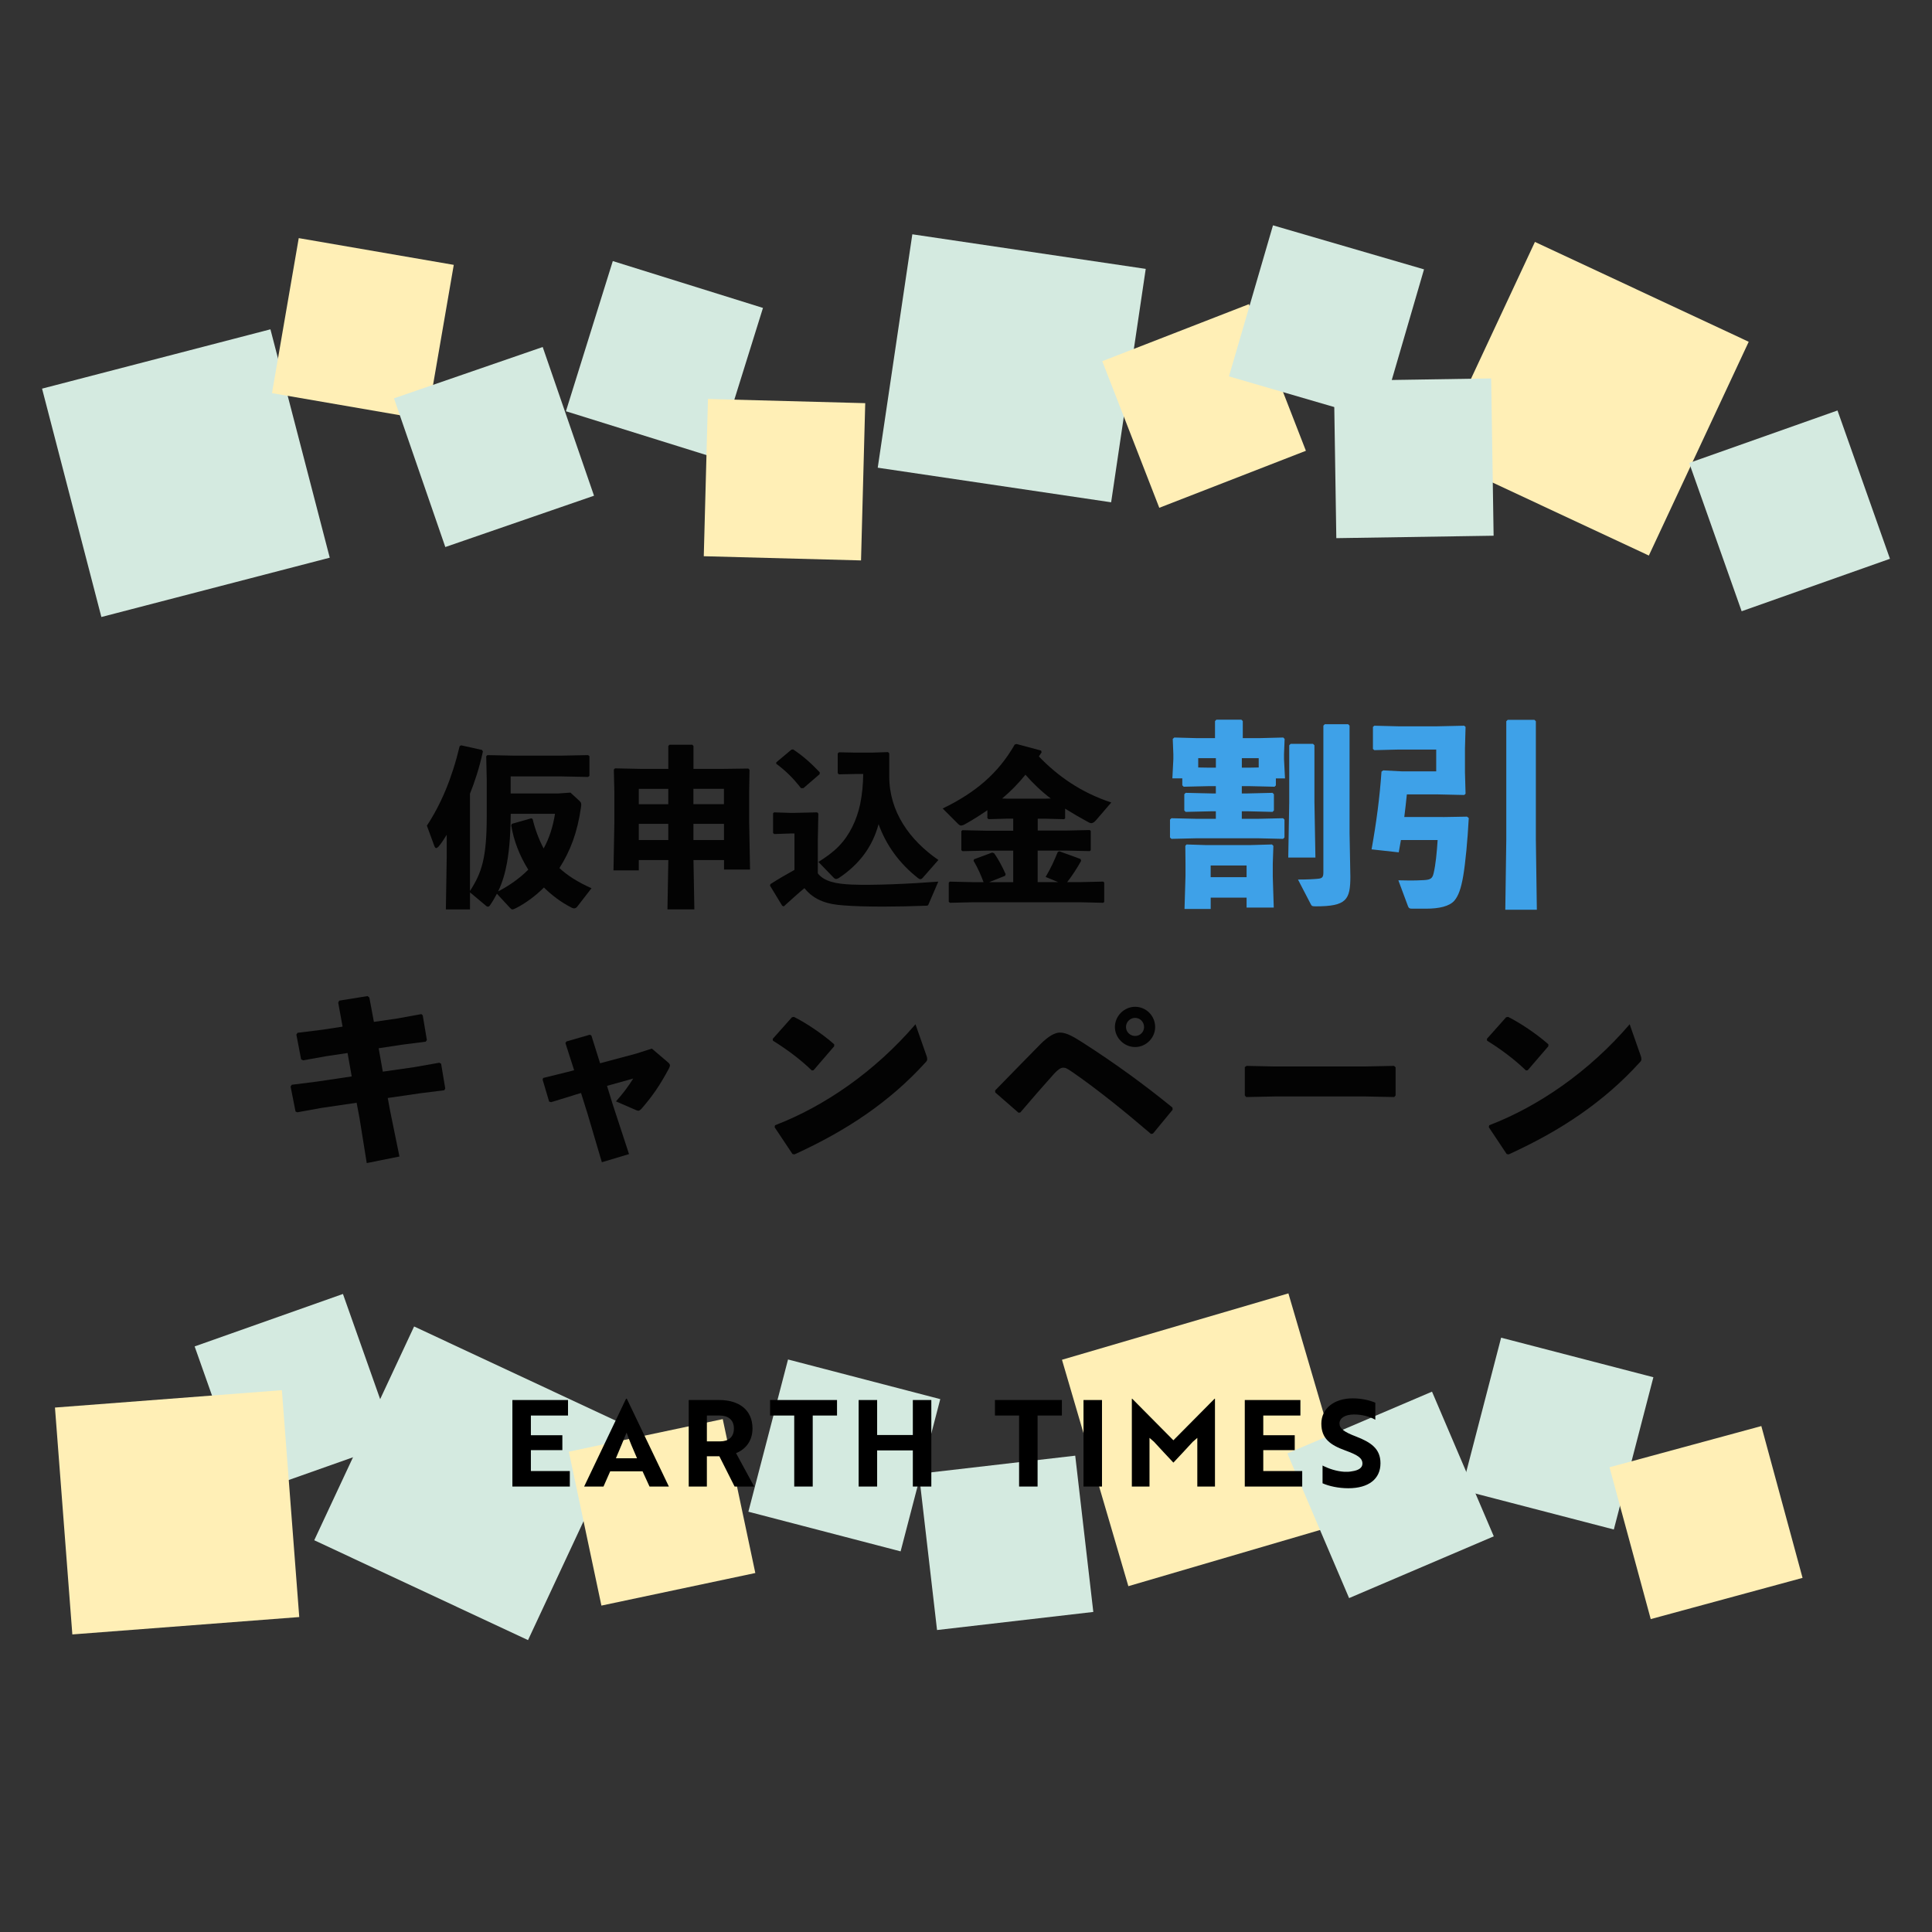 <?xml version="1.0" encoding="UTF-8"?><svg xmlns="http://www.w3.org/2000/svg" width="512" height="512" viewBox="0 0 512 512"><rect x="0" y="0" width="512" height="512" fill="#333333" stroke="none"/><defs><style>.b{fill:#ffefb6;}.b,.c{mix-blend-mode:multiply;}.d{isolation:isolate;}.e{fill:#3fa9f5;}.f{opacity:.93;}.c{fill:#d4eae0;}</style></defs><g class="d"><g id="a"><rect class="c" x="18" y="94.13" width="62.53" height="62.53" transform="translate(-29.94 16.41) rotate(-14.56)"/><rect class="c" x="236.87" y="66.34" width="62.53" height="62.53" transform="translate(132.26 348.53) rotate(-81.57)"/><rect class="b" x="390.6" y="74.4" width="62.53" height="62.53" transform="translate(147.58 443.16) rotate(-64.96)"/><rect class="c" x="93.57" y="361.81" width="62.53" height="62.53" transform="translate(-284.13 339.82) rotate(-64.96)"/><rect class="b" x="288.98" y="350.28" width="62.53" height="62.53" transform="translate(-94.42 105.52) rotate(-16.34)"/><rect class="b" x="75.32" y="66.34" width="41.69" height="41.69" transform="translate(-6.1 167.13) rotate(-80.21)"/><rect class="c" x="110.07" y="97.61" width="41.69" height="41.69" transform="translate(-31.48 49.2) rotate(-19.04)"/><rect class="c" x="155.23" y="74.45" width="41.69" height="41.69" transform="translate(32.67 234.99) rotate(-72.67)"/><rect class="b" x="187.08" y="106.29" width="41.69" height="41.69" transform="translate(75.26 331.58) rotate(-88.47)"/><rect class="b" x="298.25" y="86.72" width="41.69" height="41.69" transform="translate(-17.29 122.99) rotate(-21.25)"/><rect class="c" x="330.68" y="64.72" width="41.69" height="41.69" transform="translate(171.02 399.1) rotate(-73.75)"/><rect class="c" x="353.81" y="100.62" width="41.69" height="41.69" transform="translate(-1.84 5.82) rotate(-.89)"/><rect class="c" x="453.41" y="114.51" width="41.69" height="41.69" transform="translate(-17.99 165.93) rotate(-19.48)"/><rect class="c" x="57.35" y="348.67" width="41.69" height="41.69" transform="translate(-118.76 47.23) rotate(-19.48)"/><rect class="b" x="16.77" y="370.63" width="60.31" height="60.3" transform="translate(-30.46 4.75) rotate(-4.38)"/><rect class="b" x="154.62" y="379.94" width="41.69" height="41.69" transform="translate(-79.19 45.02) rotate(-11.95)"/><rect class="c" x="202.92" y="364.89" width="41.69" height="41.69" transform="translate(-205.93 505.01) rotate(-75.4)"/><rect class="c" x="245.76" y="388.05" width="41.69" height="41.69" transform="translate(-45.2 33.33) rotate(-6.6)"/><rect class="c" x="347.67" y="375.31" width="41.69" height="41.69" transform="translate(-125.96 176.52) rotate(-23.12)"/><rect class="c" x="391.91" y="359.1" width="41.69" height="41.69" transform="translate(-58.76 683.9) rotate(-75.44)"/><rect class="b" x="431.29" y="382.63" width="41.69" height="41.69" transform="translate(-89.94 132.59) rotate(-15.19)"/><path d="M135.79,393.95v-22.93h14.74v4.11h-9.84v5.22h8.34v3.95h-8.34v5.54h10.32v4.11h-15.22Z"/><path d="M165.92,370.67h.19l11.15,23.28h-5.13l-1.85-4.04h-8.57l-1.78,4.04h-5.13l11.11-23.28ZM168.82,386.46c-1.05-2.39-2.07-4.81-2.77-6.81-.67,1.59-1.88,4.65-2.83,6.81h5.6Z"/><path d="M190.57,371.02c5.32,0,8.85,2.64,8.85,7.55,0,3.34-1.88,5.54-4.36,6.53l4.81,8.85h-5.19l-4.04-8.02h-3.31v8.02h-4.81v-22.93h8.06ZM187.33,375.13v6.85h3.5c2.17,0,3.66-1.08,3.66-3.41s-1.56-3.44-3.79-3.44h-3.38Z"/><path d="M215.38,375.13v18.82h-4.9v-18.82h-6.4v-4.11h17.74v4.11h-6.43Z"/><path d="M241.91,393.95v-9.58h-9.46v9.58h-4.9v-22.93h4.9v9.27h9.46v-9.27h4.9v22.93h-4.9Z"/><path d="M274.97,375.13v18.82h-4.9v-18.82h-6.4v-4.11h17.74v4.11h-6.43Z"/><path d="M287.14,393.95v-22.93h4.9v22.93h-4.9Z"/><path d="M305.84,382.1l-1.21-1.05v12.9h-4.68v-23.28h.09l10.92,11.02,10.92-11.02h.1v23.28h-4.68v-12.9l-1.21,1.05c-1.69,1.85-3.41,3.69-5.13,5.51-1.72-1.81-3.41-3.66-5.13-5.51Z"/><path d="M329.88,393.95v-22.93h14.74v4.11h-9.84v5.22h8.34v3.95h-8.34v5.54h10.32v4.11h-15.22Z"/><path d="M350.49,393.09v-4.71c1.59.83,3.69,1.53,5.76,1.66.73.03,1.43,0,2.04-.13,1.75-.25,2.77-.92,2.77-2.04,0-1.53-1.37-2.32-4.52-3.47-4.01-1.46-6.37-3.15-6.37-7.13s3.38-6.69,8.31-6.69c2.29,0,4.55.51,5.99,1.15v4.52c-1.34-.8-3.5-1.4-5.61-1.4-2.36,0-3.88.92-3.88,2.39,0,1.34,1.24,2.26,4.36,3.44,4.01,1.56,6.5,3.25,6.5,7.1,0,4.14-3.12,6.62-8.53,6.62-2.61,0-5.16-.57-6.81-1.31Z"/><g class="f"><path d="M124.56,236.1c3.11-4.84,4.43-8.68,4.43-19.96v-9.59l-.14-6.12.32-.32,6.85.14h12.74l7.08-.14.37.27v5.25l-.37.27-7.08-.14h-13.43v4.52h12.52l3.33-.23,2.38,2.19c.5.46.55.78.41,1.69-.96,6.76-2.83,11.56-5.71,16.12,2.06,1.92,4.8,3.7,8.5,5.34l-3.75,4.84c-.27.37-.59.5-.87.5-.23,0-.46-.09-.73-.23-2.88-1.46-5.3-3.38-7.26-5.3-2.1,2.1-4.61,4.02-7.35,5.44-.5.23-.78.37-1,.37s-.37-.14-.64-.41l-3.47-3.75c-.55,1.05-1.14,2.06-1.83,3.06-.18.27-.37.37-.55.37-.14,0-.32-.05-.5-.23l-4.25-3.56v4.52h-6.4l.23-14.12v-5.66c-.69,1.05-1.28,2.1-2.15,3.11-.27.27-.46.41-.64.41s-.32-.14-.46-.46l-2.01-5.48c3.7-5.62,6.62-12.42,8.68-21.06l.41-.23,5.53,1.23.23.41c-.96,4.39-2.15,7.99-3.43,11.19v25.72ZM135.35,215.68c-.05,4.39-.23,8.77-1.01,13.06-.46,2.56-1.19,5.12-2.33,7.49,2.92-1.51,5.66-3.43,7.99-5.76-2.28-3.61-3.88-7.72-4.52-11.74l.18-.41,5.12-1.46.37.18c.59,2.51,1.6,5.34,2.92,7.81,1.51-2.74,2.47-5.8,3.01-9.18h-11.74Z"/><path d="M169.29,227.92v2.74h-6.71l.23-12.65v-8.18l-.14-5.89.32-.32,6.81.14h7.31v-6.08l.32-.32h6.03l.32.32v6.08h7.72l6.81-.09.32.32-.09,5.85v8.04l.23,12.56h-6.9v-2.51h-8.09l.23,13.06h-7.13l.23-13.06h-7.81ZM177.1,209.06h-7.81v4.07h7.81v-4.07ZM169.29,218.33v4.29h7.81v-4.29h-7.81ZM191.85,213.12v-4.07h-8.09v4.07h8.09ZM183.77,222.62h8.09v-4.29h-8.09v4.29Z"/><path d="M246.12,239.57c-.18.46-.32.46-.82.46-3.79.14-7.63.23-11.15.23-4.02,0-7.72-.09-10.6-.32-3.97-.27-7.67-1.19-10.37-4.57-1.74,1.42-3.52,3.11-5.48,4.84l-.41-.18-3.24-5.34.14-.41c2.38-1.51,4.2-2.56,6.35-3.75v-9.64h-1.19l-4.16.14-.32-.27v-5.21l.27-.27,4.2.14h1.23l5.98-.14.32.32-.14,6.85v9c1.69,2.19,4.89,2.79,9,2.97,5.66.23,15.07-.18,22.93-.78l-2.56,5.94ZM212.91,208.87h-.64c-1.96-2.51-3.79-4.39-6.58-6.49l.05-.37,3.97-3.33.46-.09c2.65,1.74,4.75,3.65,7.08,6.08l-.05.5-4.29,3.7ZM244.75,232.4c-.32.37-.55.59-.82.59-.23,0-.41-.09-.69-.32-4.98-3.93-8.4-8.72-10.41-14.25-1.6,5.89-4.98,10.55-10.51,14.25-.32.18-.55.27-.73.27-.27,0-.46-.14-.73-.41l-3.97-4.11c1.96-1.23,3.79-2.51,5.39-4.16,2.97-3.06,4.75-6.99,5.66-11.1.55-2.65.78-5.34.82-8.04h-2.19l-4.25.09-.32-.32v-5.21l.32-.32,4.25.09h4.52l4.25-.14.32.32v6.12c0,9.32,5.34,16.86,13.02,22.15l-3.93,4.48Z"/><path d="M274.99,220.11h7.31l6.49-.14.27.23v5.12l-.27.23-6.49-.14h-7.31v8.36h5.44l-3.33-1.37c1.55-2.65,2.24-4.25,3.2-6.58l.41-.23,5.66,2.06.14.5c-1.23,2.19-2.51,4.11-3.7,5.62h3.52l6.03-.14.27.23v5.16l-.27.23-6.03-.14h-28.6l-5.98.14-.32-.27v-5.07l.27-.27,6.03.14h2.92c-.59-1.6-1.51-3.79-2.65-5.66l.14-.41,4.8-1.78.5.18c1.14,1.55,2.24,3.7,3.06,5.53l-.14.46-4.25,1.69h6.4v-8.36h-6.99l-6.44.14-.32-.27v-5.02l.27-.27,6.49.14h6.99v-3.2h-1.46l-5.07.14-.32-.27v-2.1c-1.92,1.32-3.93,2.6-6.08,3.79-.37.18-.64.27-.87.27-.27,0-.5-.14-.78-.41l-4.11-4.11c8.59-4.16,14.71-9.27,19.09-16.95l.5-.14,6.49,1.74.14.46c-.23.37-.46.73-.73,1.1,5.02,5.21,11.15,9.55,19.19,12.2l-3.97,4.61c-.5.59-.91.87-1.32.87-.23,0-.46-.09-.73-.23-2.1-1.14-4.16-2.33-6.21-3.61v2.56l-.27.23-5.12-.14h-1.87v3.2ZM278.46,211.61c-2.47-1.87-4.66-3.97-6.71-6.3-1.83,2.28-3.93,4.43-6.17,6.3l1.46.05h9.82l1.6-.05Z"/><path class="e" d="M338.14,208.12l-.37.37-6.89-.16h-1.79v1.94h1.52l6.62-.16.37.37v4.31l-.37.37-6.62-.16h-1.52v2h4.05l6.89-.16.37.37v4.73l-.37.37-6.89-.16h-15.82l-6.89.16-.37-.37v-4.73l.37-.37,6.89.16h4.89v-2h-1.1l-6.89.16-.37-.37v-4.31l.37-.37,6.89.16h1.1v-1.94h-1.63l-6.89.16-.37-.37v-1.84h-2.63l.26-5.1v-1.31l-.16-4.05.42-.37,5.84.16h4.94v-4.52l.37-.37h6.62l.37.37v4.52h4.52l6.2-.16.37.37-.16,4v1.37l.26,5.1h-2.42v1.84ZM320.85,237.88v3h-6.94l.26-8.78v-3.21l-.05-4.73.32-.37,4.99.16h12.09l5.57-.16.37.37-.16,4.73v3.47l.26,8.15h-7.2v-2.63h-9.52ZM322.22,200.92h-4.68v2.47l3.05.05h1.63v-2.52ZM330.36,229.36h-9.52v3.1h9.52v-3.1ZM333.57,200.92h-4.47v2.52h1.79l2.68-.05v-2.47ZM348.34,197.5v15.04l.26,14.72h-7.2l.26-14.72v-15.04l.37-.37h5.94l.37.37ZM357.86,232.25c0,6.2-1,7.94-9.15,7.94-1.05,0-1.1-.11-1.37-.63l-3.36-6.47c2.47,0,4.42-.11,5.31-.21,1.1-.1,1.42-.42,1.42-1.68v-38.9l.37-.37h6.2l.37.37v28.49l.21,11.46Z"/><path class="e" d="M382.36,216.53l6.41-.11.47.37c-.32,5.99-.89,11.93-1.47,15.35-.58,3.36-1.26,5.26-2.37,6.57-1.31,1.47-4,2.1-7.47,2.1h-3.73c-.68,0-.89-.16-1.1-.74l-2.52-6.78c1.68.05,4.15.11,6.78-.05,1.73-.1,2.26-.42,2.58-1.89.53-2.26.84-5.47,1.05-8.73h-9.73c-.21,1.1-.37,2.16-.58,3.26l-7.2-.79c1.26-6.99,2.16-13.77,2.63-20.61l.47-.32,4.99.26h9.04v-5.78h-10.04l-6.36.16-.37-.32v-5.84l.37-.32,6.36.16h10.25l7.2-.16.37.32-.16,5.73v6.26l.16,5.73-.37.32-7.2-.16h-7.99c-.21,2-.42,4-.68,5.99h10.2ZM407.02,222.58l.26,18.51h-8.36l.26-18.51v-31.44l.37-.37h7.1l.37.37v31.44Z"/><path d="M105.61,269.85l6.05-1.1.37.32,1.1,6.57-.32.42-6.2.79-6.26.95,1.1,6.2,8.41-1.21,6.57-1.16.47.26,1.1,6.57-.26.47-6.31.79-8.67,1.26.63,3.42,2.47,12.09-8.67,1.74-1.89-11.78-.79-4.21-9.31,1.37-6.41,1.16-.47-.21-1.31-6.62.32-.47,6.68-.84,9.2-1.37-1.1-6.2-5.63.84-6.15,1.1-.53-.26-1.26-6.57.32-.47,6.41-.79,5.52-.84-1.16-6.36.26-.53,7.52-1.21.47.37,1.21,6.47,6.52-.95Z"/><path d="M152.04,290.25l-5.99,1.84-.53-.16-1.73-5.84.16-.42,6.41-1.58,1.79-.47-2.31-7.2.26-.42,6.2-1.79.42.21,2.31,7.36,9.62-2.58,4.1-1.31,4.26,3.63c.37.32.53.53.53.84,0,.21-.11.47-.26.79-2.37,4.42-4.26,7.2-7.31,10.72-.58.58-.79.58-1.42.32l-5.31-2.31c1.79-2,3.26-3.94,4.57-6.05l-6.94,1.94,1.47,4.78,4.36,13.3-7.2,2.16-3.79-12.83-1.73-5.52-1.95.58Z"/><path d="M204.77,275.32l5.1-5.73.53-.11c3.15,1.58,7.36,4.36,10.67,7.26v.53l-5.47,6.36-.47.05c-3.15-3.05-6.68-5.63-10.3-7.89l-.05-.47ZM245.51,279.69c.16.42.21.74.21,1,0,.37-.16.58-.53.95-9.36,10.3-20.77,17.98-34.65,24.29l-.53-.1-4.73-7.1.11-.53c13.04-4.99,26.5-14.25,37.22-26.76l2.89,8.25Z"/><path d="M269.91,294.88l-6.15-5.36-.05-.53c5.31-5.42,9.73-9.99,12.04-12.3,2-2,3.73-3.05,5.15-3.05,1.79,0,3.68,1.16,6.15,2.73,8.41,5.41,16.03,10.93,23.66,17.14l.05.58-5.2,6.31-.53.11c-6.99-5.99-14.3-11.88-20.77-16.35-1.47-1-1.84-1.21-2.52-1.21-.63,0-1.42.53-2.42,1.63-3.31,3.73-6.1,6.89-8.94,10.25l-.47.05ZM306.13,272.17c0,2.89-2.42,5.31-5.31,5.31s-5.36-2.42-5.36-5.31,2.42-5.36,5.36-5.36,5.31,2.42,5.31,5.36ZM298.4,272.17c0,1.31,1.1,2.37,2.42,2.37s2.37-1.05,2.37-2.37-1.05-2.42-2.37-2.42-2.42,1.05-2.42,2.42Z"/><path d="M361.59,290.57h-23.5l-7.83.16-.37-.42v-7.52l.47-.32,7.52.16h23.45l8.1-.16.42.37v7.47l-.37.42-7.89-.16Z"/><path d="M394.03,275.32l5.1-5.73.53-.11c3.15,1.58,7.36,4.36,10.67,7.26v.53l-5.47,6.36-.47.05c-3.15-3.05-6.68-5.63-10.3-7.89l-.05-.47ZM434.78,279.69c.16.42.21.74.21,1,0,.37-.16.58-.53.95-9.36,10.3-20.77,17.98-34.65,24.29l-.53-.1-4.73-7.1.11-.53c13.04-4.99,26.5-14.25,37.22-26.76l2.89,8.25Z"/></g></g></g></svg>